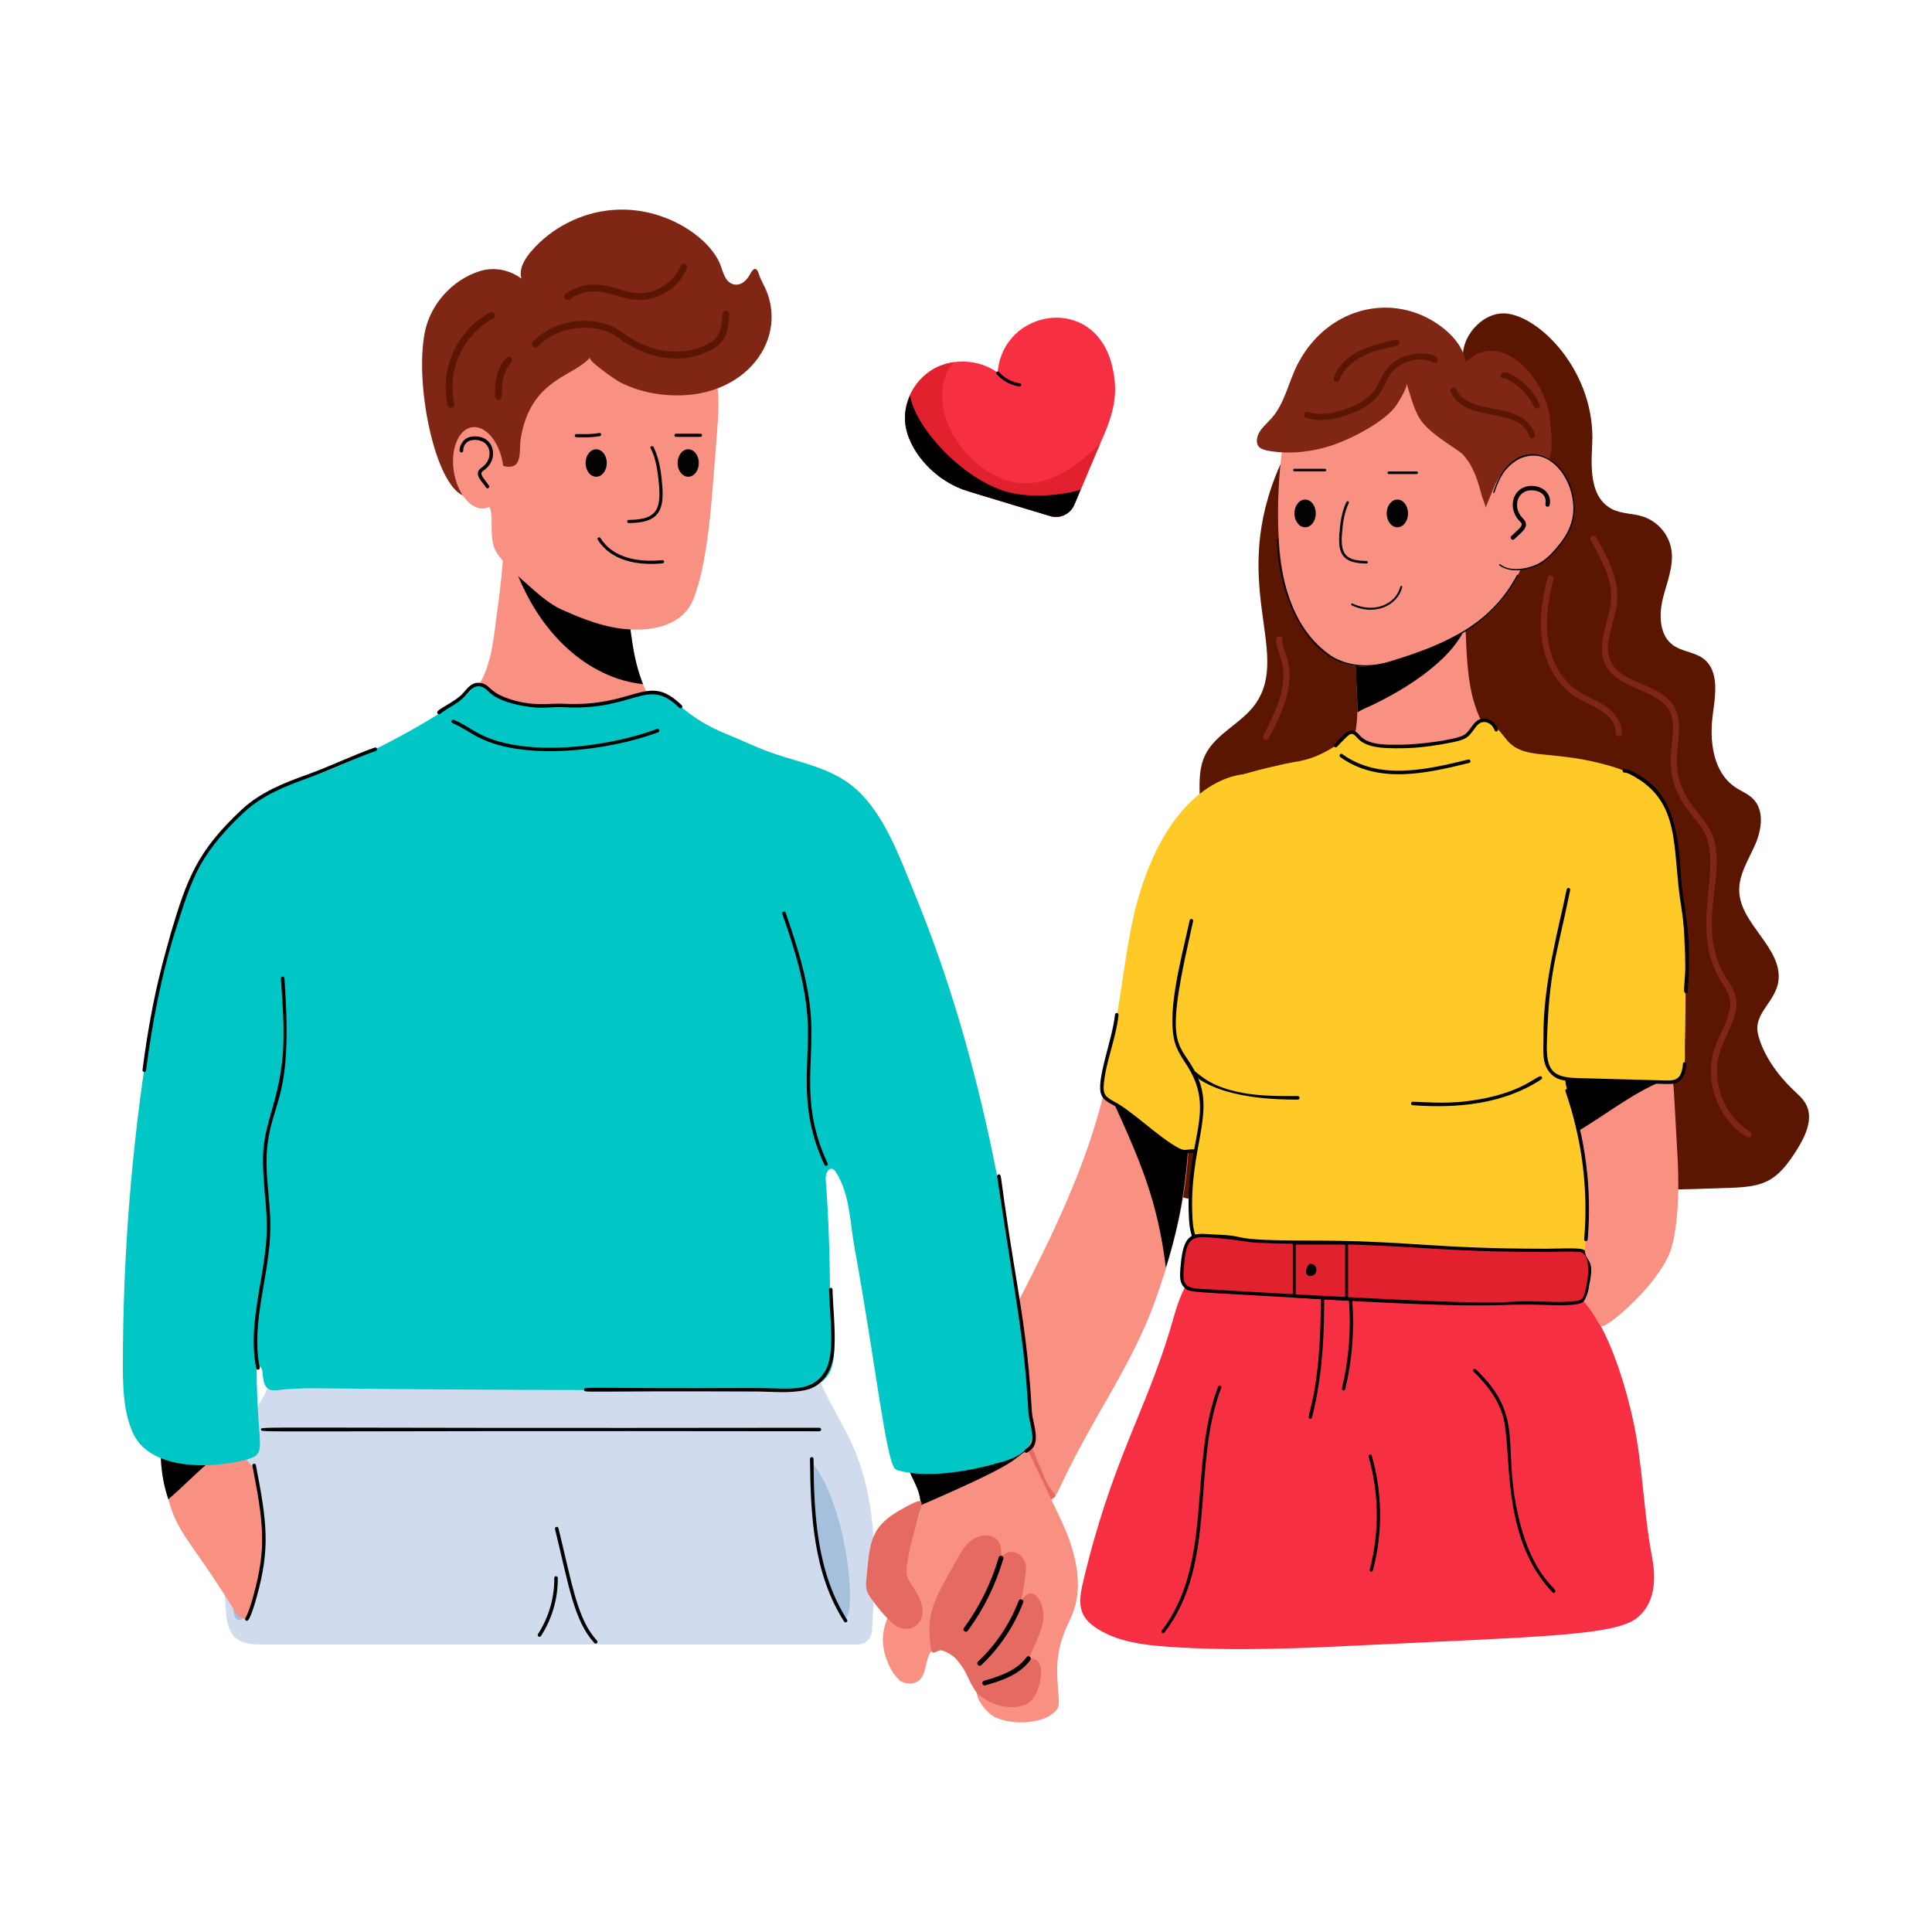 <?xml version="1.0" encoding="UTF-8"?> <svg xmlns="http://www.w3.org/2000/svg" id="Layer_1" viewBox="0 0 55 55"><g id="Love_Partners_1_"><g id="Love_Partners"><g><g><g><path d="m36.452 13.217c-1.509 3.384.326 5.348-.712 6.821-.397.563-1.139.844-1.436 1.466-.274.574-.083 1.254-.168 1.884-.186 1.389-1.655 2.33-1.875 3.713-.124.778.16 1.564.227 2.335.189 2.163-.432 2.842-.275 3.543.144.641.861.955 1.497 1.118 2.0.515 4.093.506 6.158.494.35-.002.708-.005 1.038-.123.893-.317 1.017-1.103 1.212-1.932.626-2.661.469-5.495-.45-8.052-.393-1.093-.921-2.139-1.213-3.263-.456-1.756-.315-3.612-.619-5.401" fill="#5b1602"></path></g></g><g><g><path d="m41.657 10.274c-.108-.664.55-1.413 1.224-1.349.95.09 2.444 1.591 2.451 3.517.002.537-.192 1.657.554 2.048.27.141.594.122.885.215.41.131.734.502.807.926.082.472-.124.94-.239 1.405s-.104 1.04.281 1.325c.259.192.623.198.879.395.447.344.336 1.027.261 1.586-.102.754.006 1.642.637 2.068.168.113.366.187.509.331.329.331.245.887.056 1.314-.189.427-.464.844-.45 1.31.028.946 1.219 1.603 1.118 2.544-.064.598-.715.937-.587 1.511.133.594.566 1.186.997 1.598.139.132.29.258.378.428.208.406-.019.893-.261 1.28-.576.921-.937 1.056-1.911 1.09-2.502.087-5.039.171-7.475-.403-1.521-.358-1.927-.897-2.147-2.271-.771-4.836.416-9.791-.032-14.668" fill="#5b1602"></path></g></g><g><g><path d="m33.84 32.304c0 1.58-.41 3.2-.94 4.68-.646 1.86-1.852 3.443-2.75 5.41-.03.06-.05.12-.1.17 0 .02-.01.04-.03.05-.17.18-.47.16-.68.09-1.012-.329-2.03-.579-2.14-1.02-.04-.07-.05-.16-.04-.25.07-.8.32-1.45.68-2.16 1.367-2.697 2.884-5.276 3.59-8.18.115-.488.337-.637.83-.38.48.24 1.03.78 1.26.95.291.204.32.282.32.64z" fill="#f89182"></path></g></g><g><g><path d="m30.05 42.564c0 .02-.01.04-.03.05-.17.18-.47.16-.68.09-1.012-.329-2.03-.579-2.14-1.02-.04-.07-.05-.16-.04-.25.113-1.291.648-2.087 1.74-4.21-.157 3.197.657 4.289.81 4.78.043.13.16.35.34.56z" fill="#e56a61"></path></g></g><g><g><path d="m33.84 32.304c-.04 1.27-.26 2.54-.64 3.75 0 .01-.01.02-.01.03-.237-1.891-.701-2.985-1.59-4.92l.66-.45c.48.24 1.03.78 1.26.95.291.204.32.282.32.64z"></path></g></g><g><g><path d="m30.13 47.104c-.079.434 0 1.019 0 1.12.031.377.031.433-.28.64-.378.202-1.046.24-1.53.02-.2-.11-.5-.44-.51-.68-.046-.392.045-.615-.46-1.12-.1-.08-.21-.18-.36-.23-.12-.04-.28-.04-.39.04-.04.03-.07.06-.08.1-.21.26-.12.72-.41.88-.15.09-.33.06-.48-.02-.12-.11-.23-.25-.3-.4-.485-1.009.06-1.52.26-2.15.17-.49.21-1 .35-1.49.09-.34.26-.64.27-.96 0-.719-.675-1.084-.13-1.42.14-.08.32-.1.47-.15.243-.122 1.237-.492 2.12-.88.01 0 .15-.05.15-.05.028.059 1.249 2.628 1.31 2.76.453.919.784 1.998.36 2.93-.16.34-.31.68-.36 1.06z" fill="#f89182"></path></g></g><g><g><path d="m29.26 41.274c-.505.312-.16.327-3.01 1.56-.01.01-.03.01-.04.02 0-.719-.675-1.084-.13-1.42.14-.08.32-.1.47-.15.243-.122 1.237-.492 2.12-.88.01 0 .15-.05.15-.05.15.31.29.62.44.92z"></path></g></g><g><g><path d="m29.632 47.517c.02.323-.083.751-.338.949-.311.218-.85.144-1.183-.052-.112-.07-.249-.143-.323-.248-.238-.34-.259-.579-.51-.865-.091-.136-.289-.265-.443-.31-.121-.035-.13.029-.235.054-.085.02-.088-.047-.098-.12-.157-1.054.119-1.407.725-2.502.117-.221.247-.442.442-.585.195-.143.481-.182.676-.039.183.134.167.428.149.625.03-.264.41-.355.619-.073.144.194.09.36.066.575-.025.227-.066.464-.13.681.052-.104.173-.232.272-.247.188-.028.505.37.329.982-.087.304-.255.579-.355.879.209-.019.325.09.338.295z" fill="#e56a61"></path></g></g><g><g><path d="m23.081 38.415c.141.993.79 1.827 1.196 2.744.723 1.631.666 3.49.543 5.281-.015.211-.191.374-.402.374-4.165 0-13.266 0-17.04 0-.61-0-.885-.22-.941-.887-.149-1.78-.277-3.669.54-5.258.346-.672.863-1.301.898-2.056" fill="#d0dcee"></path></g></g><g><g><path d="m7.184 41.706c-.079.153-.13.318-.175.484-.314 1.154-.363 2.363-.368 3.559-.002.458.248.498.451.099.44-.863.434-1.568.345-2.431-.045-.435-.09-.872-.192-1.298" fill="#a5c0dd"></path></g></g><g><g><path d="m23.111 41.618c1.258 1.569 1.328 5.734.695 4.019-.233-.631-.22-.148-.5-1.471-.069-.326-.082-.662-.094-.995-.016-.43-.032-.86-.048-1.29" fill="#a5c0dd"></path></g></g><g><g><path d="m8.19 42.569c0 .704.001 2.141-.249 2.752-.128.329.068.895-.793.804-.287-.026-.396-.113-.487-.294-1.231-1.996-1.594-2.133-1.869-3.148-.343-1.029-.218-1.939-.068-2.944.102.026 2.142.541 2.016.51.038.396.073.848.215 1.189.136.306.51.555.815.679.267.103.419.158.419.453z" fill="#f89182"></path></g></g><g><g><path d="m6.831 40.995c-.781.43-1.37 1.11-2.038 1.687-.268-.803-.242-1.5-.17-2.276.197-.175.578-.373.838-.487l1.28.328c.023.238.045.498.091.747z"></path></g></g><g><g><path d="m36.658 22.543c-.669-1.102-3.605-.726-4.492 4.048-.255 1.372-.365 2.769-.761 4.111-.187.634.254.581.521.832.182.171.375.251.569.412.586.487.919.871 1.286.86.285-.008.422-.297.356-.547" fill="#ffca28"></path></g></g><g><g><path d="m46.477 40.368c-.242-1.074-.754-2.78-1.563-3.522-.615-.564-1.253-.452-2.136-.38-2.699.219-5.428.086-8.098-.391-.92-.164-1.18 1.156-1.376 1.798-.719 2.367-1.662 3.746-2.471 7.162-.149.629-.129.997.416 1.338.589.369 1.307.457 2.0.506 1.923.136 3.855.042 5.781-.053 4.698-.23 6.931-.263 7.562-.759.54-.424.555-1.131.437-1.751-.25-1.307-.258-2.644-.552-3.947z" fill="#f72f43"></path></g></g><g><g><path d="m37.304 40.389c-.004 0-.008-0-.012-.001-.164-.041.332-.52.31-3.662 0-.026.021-.047.047-.047.025 0 .047.021.047.046.008 1.093-.027 2.379-.347 3.629-.005.021-.024.035-.045.035z"></path></g></g><g><g><path d="m38.041 22.256c-.333 1.014-.395 1.273-.014 2.249.277.708.576 1.407.897 2.097.108.232.245.487.49.561.222.068.468-.043.627-.212.428-.456.584-1.677 2.275-3.719.323-.39.692-.833.624-1.335-.049-.357-.31-.642-.515-.938-.722-1.041-.646-2.138-.731-3.58l-3.093 1.052c-.034.448.047 1.432.04 1.848-.032 1.121-.418 1.42-.601 1.978z" fill="#f89182"></path></g></g><g id="XMLID_42_"><g><g><g><path d="m38.594 18.744v.048c-.008.49.056.996.048 1.486.048-.024.096-.056.145-.08 1.022-.445 2.509-1.329 2.932-2.346.016-.032.032-.072.048-.104-.016.016-.032.032-.048.04-.128.12-.345.193-.49.281-.193.121-.378.249-.594.337-.235.102-1.223.354-1.527.378-.302.016-.412-.027-.514-.04z"></path></g></g></g></g><g><g><path d="m37.903 10.53c-.303.305-.376.852-.452 1.254-.368 1.954-.784 4.118-.056 6.028.128.336.281.682.565.904.473.369 1.152.28 1.727.108.83-.249 2.077-.795 2.724-1.378 1.789-1.614 1.98-5.712-.362-6.986-1.325-.721-3.678-.401-4.146.071z" fill="#f89182"></path></g></g><g><g><path d="m36.833 11.069c-.343 1.324-.491 2.698-.44 4.064.049 1.289.315 2.625 1.397 3.459.516.398 1.212.414 1.818.241.753-.215 1.412-.668 2.055-1.114" fill="#f89182"></path></g></g><g><g><path d="m38.902 16.042c-.591-.008-.82-.188-.774-.816.021-.296.058-.637.203-.938.027-.045.086-.008.066.032-.141.29-.176.622-.197.912-.04.581.15.73.702.738.05.001.047.073 0 .073z" fill="#010202"></path></g></g><g><g><path d="m37.718 13.418h-.868c-.048 0-.048-.073 0-.073h.868c.048 0 .048.073 0 .073z" fill="#010202"></path></g></g><g><g><path d="m40.33 13.495h-.794c-.048 0-.048-.073 0-.073h.794c.048 0 .048.073 0 .073z" fill="#010202"></path></g></g><g><g><ellipse cx="37.154" cy="14.616" fill="#010202" rx=".304" ry=".395"></ellipse></g></g><g><g><ellipse cx="39.78" cy="14.616" fill="#010202" rx=".304" ry=".395"></ellipse></g></g><g><g><path d="m38.481 17.232c-.035-.017-.008-.068.023-.051.617.297 1.24.017 1.36-.482.003-.013.015-.021.027-.021.002 0 .004 0 .007 0.0.015.004.024.019.021.034-.128.527-.784.835-1.438.52z" fill="#010202"></path></g></g><g><g><path d="m38.648 18.966c-1.503-.134-2.277-2.122-2.297-3.616 0-.01.009-.019.02-.019.011 0 .019.008.02.019.01.809.253 1.726.636 2.394.568.99 1.455 1.421 2.568 1.077 1.478-.455 2.815-.992 3.589-2.449.009-.022.046-.006.033.018-.764 1.441-2.083 2.002-3.61 2.467-.303.094-.636.139-.958.11z" fill="#020202"></path></g></g><g><g><path d="m40.458 11.979c-.176-.245-.274-.598-.417-1.07.036.119-.21.5-.274.603-.289.459-1.242.952-1.758 1.135-.602.213-1.255.296-1.884.189-.217-.037-.379-.109-.338-.357.038-.232.247-.388.403-.563.398-.447.492-1.063.767-1.58.89-1.678 2.851-2.052 4.177-.956.291.241.538.563.592.937.827-.862 2.037.099 2.354 1.345.043.168.2 1.429-.038 1.393-.04-.006-.094-.055-.135-.07-.407-.146-.786.118-1.08.435-.235.254-.229.288-.536 1.034.012-.028-.099-.303-.111-.351-.107-.42-.242-.853-.542-1.17-.136-.144-.883-.542-1.179-.954z" fill="#802614"></path></g></g><g><g><g><path d="m42.42 14.3c.183-.553.358-.957.83-1.236.244-.145.362-.139.721-.059.218.048.66.465.795 1.086.117.539-.005.969-.344 1.397-.158.199-.327.395-.542.53-.306.192-.875.306-1.185.061" fill="#f89182"></path></g></g><g><g><path d="m43.024 15.26c.066-.062.132-.123.198-.185.142-.134.104-.174.046-.232l-.013-.013c-.144-.148-.214-.356-.184-.545.106-.693 1.171-.533 1.044.092-.015.083-.135.052-.119-.024.036-.178-.052-.342-.296-.386-.503-.086-.665.463-.358.778l.012.012c.22.224-.016.373-.246.592-.06.055-.142-.035-.084-.089z"></path></g></g><g><g><path d="m42.684 16.094c-.02-.016.004-.046.023-.03.306.243.871.12 1.163-.062.212-.133.384-.332.537-.526.347-.439.452-.865.34-1.382-.078-.362-.312-.826-.733-1.039-.41-.208-.888-.006-1.128.29-.138.169-.252.396-.341.674-.01.025-.044.011-.037-.012.532-1.653 1.994-1.229 2.276.079.115.528.008.964-.348 1.413-.155.197-.329.398-.547.535-.326.204-.9.301-1.206.06z" fill="#020202"></path></g></g></g><g><g><path d="m36.815 21.698c-.101.014-1.278.267-1.703.444-.998.417-1.068.769-1.17 1.841-.069.727.128 1.523-.025 2.229-.166.763-.356 1.508-.454 2.285-.178 1.414.251 1.477.565 2.14.505 1.067-.23 2.069-.134 4.003.012.247.04.503.167.716.391.653 1.232.267 1.813.281.595.014 1.178.152 1.769.217.683.076 1.374.055 2.057.128.784.083 1.547.288 2.322.425.555 0 1.108.008 1.661-.068.966-.134 1.195.33 1.615-.103.166-.171.258-.399.339-.624 1.35-3.724.966-7.821 1.379-11.761.147-1.406-.271-1.77-1.09-2.019-1.262-.383-2.062-.292-2.55-.45-.608-.197-.528-.625-1.084-.859-.069-.029-.13-.033-.196.037-.203.21-.024.435-1.377.647-.57.089-1.399.162-1.917-.097-.126-.063-.175-.348-.37-.212-.092.064-.16.154-.249.219-.502.364-.907.516-1.365.581z" fill="#ffca28"></path></g></g><g><g><path d="m34.098 35.493c-.199-.234-.239-.549-.253-.851-.108-2.23.825-2.989-.088-4.364-.094-.143-.191-.29-.259-.452-.349-.832.13-2.521.37-3.625.014-.066.111-.043.098.021-.038.175-.077.35-.116.524-.739 3.269-.243 2.88.224 3.869.523 1.106-.225 2.074-.129 4.021.014.287.048.57.229.792.018.021.015.053-.006.07-.021.017-.053.015-.07-.007z"></path></g></g><g><g><path d="m37.846 36.952c-4.167-.241-3.996-.192-4.124-.354-.169-.214-.025-.927.09-1.231.043-.114.081-.151.219-.167.57-.067 1.138.101 1.709.157.436.043.876.02 1.315.011 2.328-.049 4.653.286 6.981.229.304-.007.609-.022.913-.003.46.028.291.933.217 1.205-.025.091-.061.186-.139.237-.209.136-1.223.043-1.697.058-1.923.065-3.524-.029-5.482-.142z" fill="#e2212e"></path></g></g><g><g><path d="m45.162 36.799c-.019.086-.057.172-.124.229l-.01.009c-.222.133-1.274.045-1.698.057-.494.011-1.084.031-1.851.019-.693-.011-7.402-.324-7.66-.439-.143-.071-.172-.205-.172-.353-.01-.324.048-.649.162-.954.019-.048.038-.086.067-.114.249-.2 1.459.065 1.86.105.439.038.878.019 1.316.009 2.328-.048 4.655.286 6.983.229.305-.01.611-.019.916 0 .415.033.323.806.21 1.202z" fill="#e2212e"></path></g></g><g><g><path d="m37.19 36.962c-3.385-.205-3.321-.146-3.486-.32-.124-.132-.124-.301-.091-.633.086-1.04.442-.884 1.006-.863 1.046.036.187.17 2.703.17 2.872.005 3.394.233 6.714.233 1.01-.022 1.05-.023 1.161.132.23.322.022 1.097.014 1.129-.027.098-.067.205-.159.264-.23.15-1.23.048-1.721.066-.705-.008-1.092.126-6.141-.178zm-3.483-.946c-.039.464-.046.645.429.673 10.538.628 7.945.293 9.8.365.307.011.622.022.926-.017.141-.018.205-.054.26-.252.097-.355.201-1.124-.175-1.146-.292-.018-.597-.006-.909.003-2.045 0-3.24-.1-3.556-.115-2.968-.181-3.412-.082-4.546-.144-.397 0-.559-.081-1.483-.155-.527-.044-.686.031-.745.789z"></path></g></g><g><g><path d="m38.335 37.025c-.101-.006-1.593-.092-1.492-.086-.022-.001-.039-.02-.039-.042v-1.509c0-.023.019-.042.041-.042h1.49c.022 0 .041.019.041.042v1.596c0 .011-.004.022-.013.03-.008.007-.018.011-.028.011zm-1.449-.167 1.408.082v-1.51h-1.408z"></path></g></g><g><g><path d="m37.304 36.322c.228 0 .228-.344 0-.344-.095 0-.228.344 0 .344z"></path></g></g><g><g><path d="m38.248 39.584c-.004 0-.007-0-.011-.001-.025-.006-.041-.031-.035-.056.197-.821.265-1.663.2-2.503-.005-.063.089-.069.094-.007.064.85-.003 1.701-.202 2.531-.006.021-.024.036-.046.036z"></path></g></g><g><g><path d="m19.237 24.489c-.106.749-.135 1.536-.519 2.189-.173.288-.48.567-.816.499-.259-.048-.432-.288-.576-.509-.711-1.056-1.335-2.189-2.18-3.15-.935-1.088-2.487-2.26-1.921-3.428.07-.147.338-.511.384-.557.394-.615.442-1.364.538-2.074.134-.931.211-1.873.25-2.823.101.035 2.391.824 2.593.893.955.31.69.665 1.008 2.746.086.599.264 1.248.586 1.757.105.163.048.269.125.432.048.115.154.211.24.307.892 1.014.463 2.562.288 3.716z" fill="#f89182"></path></g></g><g><g><path d="m18.306 19.476c-1.505-.15-3.202-1.441-3.889-4.081l.499-.586c.518.181 1.68.586 2.074.72.955.31.69.665 1.008 2.746.058.403.154.816.307 1.2z"></path></g></g><g><g><path d="m7.273 41.449c.254-.215.051-.497.033-2.421-.002-.173.132-.162.159-.016.024.132.017.272.07.395.113.265.387.151.606.142.255-.01.513-.032.768-.029 4.451.051 8.902.066 13.353.045.281-.001.575-.007.838-.092.104-.034.203-.08.294-.143.612-.426.239-1.642.237-2.26-.004-1.159-.035-2.318-.124-3.473-.02-.256.151-.456.298-.217.395.643.388 1.401.519 2.122.603 3.304.903 6.126 1.166 6.321.034.026.077.038.118.048.881.224 2.064-.005 2.924-.255.342-.099.718-.265.825-.604.047-.149.033-.309.018-.464-.49-5.152-1.367-10.319-3.336-15.105-.411-1-.85-2.246-1.669-2.98-.632-.566-1.476-.728-2.259-.983-.498-.161-.964-.396-1.447-.591-1.044-.42-1.424-.966-1.785-1.14-.427-.205-.923.159-1.349.254-.838.187-2.136.161-2.746.027-.242-.053-.479-.135-.696-.254-.172-.095-.427-.437-.598-.23-.111.134-.213.253-.348.36-.051.04-.471.269-.471.301-1.032.671-2.717 1.553-4.038 1.983-.844.275-1.515.529-2.097 1.225-1.444 1.728-1.949 3.97-2.304 6.19-.491 3.076-.736 6.191-.734 9.305 0.0.61.026 1.285.273 1.855.618 1.421 3.271.876 3.5.683z" fill="#00c6c5"></path></g></g><g><g><path d="m19.919 9.376c.272.58.48 1.198.525 1.837.031.454-.013.855-.11 2.101-.086 1.105-.203 2.772-.599 3.752-.348.863-1.454.947-2.25.799-.518-.096-1.01-.294-1.489-.508-.395-.176-.76-.526-1.085-.811-.273-.239-.567-.501-.767-.807-.28-.429-.03-1.169-.255-1.351-.069-.056-.13-.063-.186-.143-.264-.371-.248-.891-.158-1.339.089-.442.283-.317.552-.46.664-.355.916-2.879 2.526-3.901" fill="#f89182"></path></g></g><g><g><path d="m13.743 14.2c-.224-.008-.46-.02-.648-.141-.739-.478-1.281-3.1-1.007-4.574.151-.81.775-1.511 1.559-1.763.404-.13.855-.048 1.197.211-.079-.272.086-.553.27-.769.583-.683 1.446-1.121 2.342-1.188 1.473-.111 2.763.796 3.056 1.573.072.192.119.425.301.519.22.113.428-.056.525-.237.101-.19.191-.271.273-.009.045.145.135.287.195.428.646 1.507-.719 3.267-3.021 2.975-.401-.051-.797-.166-1.154-.354-.082-.043-.911-.603-.836-.696-.443.549-1.695.597-1.972 2.317-.046.283.044.755-.28.793-.351.042-.582-.314-.858-.472" fill="#802614"></path></g></g><g><g><path d="m16.408 12.448c-.06 0-.06-.09 0-.09.246-.003.394.014.653-.032.065-.005.07.079.016.089-.23.042-.371.034-.669.033z" fill="#010202"></path></g></g><g><g><path d="m19.94 12.437h-.695c-.06 0-.06-.09 0-.09h.695c.06 0 .06.09 0 .09z" fill="#010202"></path></g></g><g><g><ellipse cx="16.972" cy="13.181" fill="#010202" rx=".302" ry=".391"></ellipse></g></g><g><g><ellipse cx="19.592" cy="13.181" fill="#010202" rx=".302" ry=".391"></ellipse></g></g><g><g><path d="m13.652 13.738c-.23.212-.423-.36-.446-.518-.039-.275.133-.446.33-.291.286.226.27.666.116.809z" fill="#010202"></path></g></g><g><g><ellipse cx="13.622" cy="13.327" fill="#f89182" rx=".707" ry="1.169" transform="matrix(.987 -.158 .158 .987 -1.932 2.316)"></ellipse></g></g><g><g><path d="m13.838 13.882c-.073-.145-.4-.383-.129-.569l.015-.011c.347-.244.265-.776-.199-.779-.081 0-.144.013-.193.04-.09.049-.149.156-.146.268.001.027-.021.05-.049.051h-.001c-.116 0-.031-.309.149-.407.13-.071.347-.066.484-.003.341.16.368.662.013.911l-.016.011c-.063.046-.105.079.004.228l.148.2c.017.022.012.053-.011.07-.02.016-.052.013-.069-.01z"></path></g></g><g><g><path d="m17.9 14.891c-.06 0-.06-.09-.001-.09.678-.011.919-.187.868-.911-.082-1.15-.341-1.128-.222-1.185.021-.01.05-.001.061.021.182.375.225.794.251 1.157.057.787-.239.998-.956 1.008-.001 0-.001 0-.001 0z" fill="#010202"></path></g></g><g><g><path d="m17.658 9.661c-.087-.064-.17-.124-.26-.171-.564-.29-1.537-.202-2.086.371-.091.092-.229-.042-.141-.135.455-.475 1.175-.687 1.882-.551.341.066.49.162.719.329.814.592 1.733.625 2.357.3.364-.186.413-.408.439-.866.003-.052.046-.092.097-.092.002 0 .004 0 .006 0.0.053.003.094.049.091.102-.029.505-.098.798-.543 1.028-.684.353-1.621.343-2.562-.315z" fill="#5b1602"></path></g></g><g><g><path d="m18.074 8.535c-.571-.057-1.143-.5-1.858-.015-.108.072-.214-.089-.109-.161.804-.543 1.45-.071 1.987-.017.528.055 1.082-.279 1.28-.776.048-.119.229-.047.18.072-.228.574-.865.959-1.479.897z" fill="#5b1602"></path></g></g><g><g><path d="m12.837 11.613c-.045 0-.085-.031-.095-.077-.227-1.044.263-2.124 1.204-2.64.106-.065.21.107.094.17-.88.482-1.313 1.48-1.108 2.429.012.052-.021.104-.074.115-.007.001-.014.002-.021.002z" fill="#5b1602"></path></g></g><g><g><path d="m14.189 11.382c-.053 0-.097-.043-.097-.096-.002-.183.002-.379.047-.571.049-.208.267-.681.416-.528.038.038.038.099 0 .137-.106.106-.185.256-.227.435-.093.391.03.622-.139.623h-.001z" fill="#5b1602"></path></g></g><g><g><path d="m37.181 11.891c-.106-.036-.057-.201.057-.165.295.102.656.07 1.102-.091.873-.318.842-.689 1.072-1.042.478-.737 1.623-.565 1.515-.32-.02.044-.071.065-.115.044-.434-.192-.995-.027-1.253.371-.215.33-.214.766-1.158 1.111-.39.142-.826.227-1.219.092z" fill="#5b1602"></path></g></g><g><g><path d="m37.969 10.755c.265-.726 1.068-.934 1.764-1.082.045-.007.093.021.103.067.043.189-.413.084-1.038.395-.329.164-.564.405-.664.679-.039.109-.203.048-.164-.06z" fill="#5b1602"></path></g></g><g><g><path d="m43.613 12.471c-.037 0-.071-.024-.083-.062-.265-.848-1.826-.344-2.228-1.25-.047-.102.109-.179.159-.071.236.531 1.029.493 1.523.65.365.116.625.341.711.619.015.046-.011.095-.057.109-.009.003-.018.004-.026.004z" fill="#5b1602"></path></g></g><g><g><path d="m43.673 11.582c-.158-.336-.429-.614-.761-.784-.017-.008-.055-.034-.081-.024-.161.047-.181-.298.161-.131.365.187.664.494.839.865.049.104-.11.179-.158.074z" fill="#5b1602"></path></g></g><g><g><path d="m17.017 15.365c-.014-.021-.007-.049.014-.062.021-.015.048-.007.062.014.363.578 1.086.695 1.762.629h.005c.057 0 .061.084.005.09-.711.071-1.471-.068-1.848-.671z" fill="#010202"></path></g></g><g><g><path d="m47.7 34.964c-.04.24-.08.48-.17.71-.392.958-1.725 2.08-1.92 2.08-.05.01-.1-.09-.12-.12-.11-.21-.25-.4-.4-.58.068-.137.125-.249.15-.47.207-.881-.199-.605-.11-1.14.335-2.057-.6-4.187-.6-5.02.99.05 1.95-.05 2.89.22.04.01.08.02.11.05.03 0 .06.03.07.06.054.072.04.149.16 2.25.03.65.03 1.29-.06 1.96z" fill="#f89182"></path></g></g><g><g><path d="m47.53 30.694c-.96.34-1.76 1.01-2.63 1.52-.05-.2-.1-.41-.14-.61-.09-.4-.23-.76-.23-1.18.99.05 1.95-.05 2.89.22.04.01.08.02.11.05z"></path></g></g><g><g><path d="m47.965 29.826c-.005.277.059.844-.276.96-.082.028-.171.026-.257.024-2.762-.075-2.974-.026-3.224-.255-.289-.265-.217-.682-.22-1.031-.011-1.309.317-2.663.601-3.915.226-.996.357-2.451 1.149-3.187.201-.187.474-.316.746-.283 1.221.15 1.277 2.442 1.372 3.329.154 1.447.138 2.906.109 4.358z" fill="#ffca28"></path></g></g><g><g><path d="m24.664 44.95c-.026.252-.015.345.154.582.148.208.518.677.748.786.44.208.954-.219.55-.936-.255-.453-.361-.416-.283-.924.084-.542.264-1.059.395-1.591.061-.247-.172-.112-.491.058-.994.53-.966.978-1.073 2.026z" fill="#e56a61"></path></g></g><g><g><path d="m9.05 41.152c-1.68.289-1.682.276-1.76.326-.203.129.08.921.107 1.137.11.849.082 1.717-.084 2.558-.022.114-.247 1.203-.336 1.197 2.561.172 4.413-1.317 3.473-3.533-.322-.759-.902-1.382-2.168-1.738" fill="#d0dcee"></path></g></g><g><g><path d="m7.028 46.142c-.008 0-.016-.002-.023-.006-.024-.013-.033-.043-.021-.067.109-.206.174-.438.23-.643.38-1.372.286-2.083-.028-3.697-.006-.027.012-.054.039-.059.03-.008.054.013.059.039.322 1.65.406 2.376.026 3.743-.025.092-.187.69-.282.69z"></path></g></g><g><g><path d="m7.344 38.991c-.023 0-.044-.016-.049-.04-.161-.796-.021-1.612.114-2.401.225-1.306.218-1.605.132-2.559-.107-1.196-.066-1.473.21-2.432.391-1.342.36-2.101.245-3.705-.002-.027.019-.051.046-.053h.004c.026 0 .048.02.05.046.246 3.413-.314 3.401-.48 4.732-.099.782.088 1.579.081 2.364-.007 1.332-.566 2.691-.304 3.989.006.027-.012.053-.039.059-.003.001-.007.001-.01.001z"></path></g></g><g><g><path d="m23.516 33.19c-.019 0-.037-.011-.045-.029-.745-1.598-.435-2.784-.473-3.971-.036-1.122-.395-2.226-.728-3.174-.023-.062.073-.097.094-.033.766 2.176.769 2.965.717 4.133-.044 1.006-.044 1.879.479 3.003.012.025.001.055-.023.066-.007.003-.015.004-.021.004z"></path></g></g><g><g><path d="m12.455 20.314c-.076-.1.301-.221.633-.489.166-.134.28-.41.561-.387.304.032.245.239.761.428.742.272 1.235.147 1.604.167 2.1.113 2.405-.922 3.395.047.047.046-.023.118-.07.071-.933-.916-1.23.102-3.33-.019-.226-.013-.468.027-.728.012-.395-.026-1.053-.153-1.339-.427-.13-.125-.188-.168-.302-.18-.009-.001-.018-.001-.025-.001-.13 0-.22.104-.313.213-.255.295-.478.347-.774.574-.022.017-.054.012-.07-.009z"></path></g></g><g><g><path d="m13.647 21.003c-.26-.131-.495-.305-.765-.417-.059-.025-.026-.117.039-.093.279.116.51.289.771.42 1.261.635 3.553.38 5.012-.16.06-.022.098.07.035.094-1.448.534-3.795.809-5.092.155z"></path></g></g><g><g><path d="m23.326 40.745c-16.405-.023-15.892.05-15.892-.05 0-.1-.527-.027 15.892-.05.027 0 .05.022.05.05s-.022.05-.05.05z"></path></g></g><g><g><path d="m16.921 46.774c-.583-.64-.724-1.62-1.121-3.246-.014-.063.079-.089.098-.023.407 1.666.54 2.591 1.098 3.202.019.021.017.052-.004.071-.017.017-.051.018-.07-.003z"></path></g></g><g><g><path d="m15.315 46.519c.306-.469.471-1.037.464-1.598-.001-.027.021-.05.049-.05h.001c.027 0 .05.022.05.049.007.581-.163 1.168-.479 1.654-.036.054-.12.002-.084-.055z"></path></g></g><g><g><path d="m4.107 30.517c-.002 0-.004 0-.007 0-.027-.004-.046-.029-.043-.056.289-2.253.685-3.417.802-3.883.467-1.571.757-2.348 2.019-3.527.532-.497 1.212-.766 1.862-.998.654-.234 1.28-.544 1.928-.772.065-.019.094.073.033.095-.647.227-1.268.536-1.928.771-.641.229-1.309.493-1.827.978-1.384 1.292-1.528 2.055-2.027 3.604-.329 1.106-.585 2.366-.762 3.745-.004.025-.025.043-.05.043z"></path></g></g><g><g><path d="m21.459 39.613c-4.967-.023-4.831.05-4.831-.05 0-.103-.096-.027 4.831-.05.994 0 1.64.16 2.024-.472.3-.486.144-1.469.117-2.328-.001-.027.021-.051.048-.051h.002c.027 0 .049.021.05.048.018.563.086 1.135.054 1.69-.042.7-.398 1.073-.801 1.167-.476.11-1.014.045-1.494.045z"></path></g></g><g><g><path d="m24.03 46.162c-.875-1.37-.956-3.032-.971-4.632 0-.028.021-.05.05-.05.027 0 .05.022.05.049.014 1.569.085 3.215.955 4.58.036.057-.049.108-.084.054z"></path></g></g><g><g><path d="m33.952 30.58c-.021-.018-.022-.05-.005-.07.108-.122.245.392 1.454.607.482.086 1.016.088 1.546.086.066 0 .066.1 0 .1-.522.003-2.18-.01-2.995-.722z"></path></g></g><g><g><path d="m40.215 31.464c-.062-.004-.061-.1.004-.1.503.012 1.029.081 1.871-.064 1.397-.24 1.718-.772 1.802-.641.015.023.009.054-.015.069-1.074.705-2.387.83-3.662.735z"></path></g></g><g><g><path d="m47.435 30.859c-2.824-.089-2.98-.012-3.261-.268-.298-.275-.235-.684-.235-1.067-.015-1.52.442-3.129.662-4.206.015-.068.111-.042.098.02-.403 1.996-.597 2.235-.663 4.37-.02.757.163.963.86.982l2.537.069c.273.005.439-.031.478-.477.002-.026.024-.045.05-.045h.004c.027.002.048.026.046.054-.025.302-.125.479-.304.541-.085.029-.181.03-.271.026z"></path></g></g><g><g><path d="m45.148 35.333c-.001 0-.003 0-.004 0-.028-.002-.048-.026-.046-.054.121-1.424-.059-2.842-.533-4.213-.023-.062.073-.097.094-.033.48 1.385.662 2.817.539 4.255-.002.026-.024.045-.05.045z"></path></g></g><g><g><path d="m33.738 32.836c-.01 0-.019-0-.028-.001-.368-.026-1.222-.855-1.89-1.301-.135-.091-.376-.167-.461-.353-.181-.394.308-1.565.383-2.299.003-.025.024-.044.05-.044h.005c.027.003.048.027.045.055-.07.666-.351 1.3-.417 1.945-.033.317.04.388.311.532.486.257 1.245.995 1.778 1.29.154.086.206.082.32.067.08-.011.215-.03.203.05-.004.025-.025.043-.05.043-.071 0-.041-.007-.141.006-.035.004-.071.009-.108.009z"></path></g></g><g><g><path d="m27.443 46.342c.444-.605.776-1.279.988-2.005.026-.087.156-.048.131.038-.216.741-.556 1.43-1.01 2.048-.051.072-.164-.007-.109-.081z"></path></g></g><g><g><path d="m27.842 47.302c.508-.478.908-1.076 1.157-1.729.029-.086.16-.035.127.049-.256.672-.668 1.287-1.19 1.779-.069.062-.158-.039-.094-.1z"></path></g></g><g><g><path d="m28.032 47.98c-.079 0-.094-.112-.019-.133.453-.127.929-.29 1.21-.669.055-.073.163.009.109.081-.303.41-.797.583-1.282.719-.006.002-.013.002-.019.002z"></path></g></g><g><g><path d="m39.65 21.3c-1.067 0-.972-.406-1.176-.406-.002 0-.005 0-.008 0-.088.007-.183.136-.407.367-.046.048-.118-.021-.072-.069.293-.301.464-.574.723-.257.228.272.716.27 1.073.265l.102-0c.448-.001 1.509-.122 1.789-.274.139-.076.237-.312.376-.409.195-.141.497-.039.592.242.018.06-.069.097-.096.031-.071-.213-.291-.294-.439-.191-.053.038-.12.129-.158.182-.151.206-.209.269-.577.345-.976.204-1.478.169-1.587.175-.043 0-.088.001-.134.001z"></path></g></g><g><g><path d="m38.155 21.551c-.054-.039.005-.121.059-.081 1.039.747 2.367.453 3.585.152.062-.018.09.081.023.097-1.227.304-2.591.607-3.667-.167z"></path></g></g><g><g><path d="m47.995 28.275c-.001 0-.003 0-.004 0-.165-.012.161-.654-.139-2.526-.259-1.598.032-2.936-1.417-3.691-.062-.033-.129-.065-.194-.065-.066 0-.066-.1 0-.1.211 0 .672.326.843.495.617.611.72 1.634.767 2.544.045.816.335 1.493.194 3.298-.002.026-.023.046-.05.046z"></path></g></g><g><g><path d="m29.189 41.266c.07-.048.131-.092.162-.154.112-.226-.062-.658-.076-.924-.116-2.057-.3-2.776-.889-6.699-.004-.027.016-.053.043-.057.002-0.0.005-0.0.007-0.0.069 0 .049.037.157.791.366 2.571.647 3.571.781 5.959.016.272.199.709.066.975-.046.089-.133.148-.195.192-.055.037-.11-.046-.057-.083z"></path></g></g><g><g><g><g><g><g><path d="m31.316 12.638c-.198.455-.664 1.578-.737 1.74-.114.261-.408.393-.679.315-.888-.271-2.383-.715-2.5-.763-.902-.337-1.528-1.162-1.621-1.825-.085-.598.226-1.274.814-1.611.576-.309 1.298-.252 1.803.109-.001-.007.006-.008.006-.008.155-1.808 2.757-2.242 3.255-.187.219.862.002 1.465-.341 2.23z" fill="#f72f43"></path></g></g><g><g><path d="m31.316 12.637c-.25.584-.492 1.161-.739 1.744-.114.261-.404.393-.674.311-.1-.03-2.354-.703-2.506-.762-.782-.297-1.502-1.051-1.62-1.823-.122-.799.454-1.684 1.407-1.801-.197.149-.296.418-.338.661-.227 1.296 1.08 2.76 2.295 2.79.873.026 1.577-.555 2.173-1.12z" fill="#e2212e"></path></g></g></g></g><g><g><g><path d="m29.049 10.998c-.008.004-.017.006-.027.005-.248-.036-.486-.164-.651-.354-.039-.045.029-.103.068-.059.152.173.369.291.597.324.024.004.041.027.038.051-.002.015-.012.027-.024.034z"></path></g></g></g></g><g><g><path d="m30.762 13.943c-.059.145-.117.289-.183.435-.114.261-.408.393-.679.315-.888-.271-2.383-.715-2.5-.763-.902-.337-1.528-1.162-1.621-1.825-.041-.291.006-.586.133-.849.094.789 1.312 2.256 2.649 2.715.678.222 1.617.143 2.2-.027z"></path></g></g></g><g><g><path d="m49.731 32.367c-.839-.508-1.239-1.63-.91-2.554.05-.141.115-.281.179-.417.378-.811.297-.994.022-1.417-.982-1.502.046-3.269-.509-4.298-.243-.452-1-.955-.951-2.147.018-.458.162-.926-.038-1.3-.332-.625-1.455-.593-1.816-1.302-.196-.387-.083-.81.027-1.218.199-.739.263-1.089-.45-2.334-.058-.099.093-.188.15-.087.292.509.655 1.142.601 1.821-.05.612-.429 1.235-.172 1.739.159.312.502.459.865.615.945.404 1.156.691 1.039 1.715-.014.12-.027.24-.032.357-.045 1.123.662 1.559.932 2.057.632 1.175-.504 2.764.501 4.286.305.471.395.72-.011 1.586-.062.132-.125.269-.173.402-.302.849.065 1.88.836 2.346.099.06.009.209-.09.149z" fill="#802614"></path></g></g><g><g><path d="m46.082 20.959c-.001 0-.002-0-.003-0-.048-.001-.086-.042-.084-.09.018-.583-.795-.799-1.171-1.05-.484-.321-.821-.89-.924-1.562-.079-.516-.03-1.091.154-1.811.029-.117.197-.065.168.043-.178.696-.226 1.25-.15 1.742.096.624.405 1.149.848 1.443.241.159.523.257.765.418.313.208.494.5.484.783-.001.047-.04.084-.087.084z" fill="#802614"></path></g></g><g><g><path d="m35.96 20.943c.351-.677.736-1.432.505-2.187-.051-.164-.248-.644-.043-.644.002 0 .004 0.0.007 0.0.048.003.084.045.08.093-.027.368.399.677.092 1.719-.114.384-.301.743-.481 1.09-.058.107-.21.024-.159-.072z" fill="#802614"></path></g></g><g><g><path d="m33.074 46.42c1.49-1.951.748-4.693 1.603-6.944.02-.056.11-.027.088.033-.858 2.256-.088 4.966-1.616 6.967-.036.049-.112-.007-.074-.057z"></path></g></g><g><g><path d="m44.199 45.333c-1.533-1.612-1.124-4.1-1.425-5.059-.127-.413-.397-.814-.825-1.227-.045-.043.02-.11.064-.067 1.482 1.428.673 2.195 1.275 4.44.42 1.576 1.097 1.801.977 1.915-.017.017-.046.019-.066-.001z"></path></g></g><g><g><path d="m39.038 44.742c-.004 0-.008-0-.012-.001-.025-.007-.04-.032-.033-.058.279-1.055.269-2.167-.032-3.216-.016-.058.072-.087.09-.025.306 1.064.316 2.193.032 3.266-.005.021-.024.035-.045.035z"></path></g></g></g></g></g></svg> 